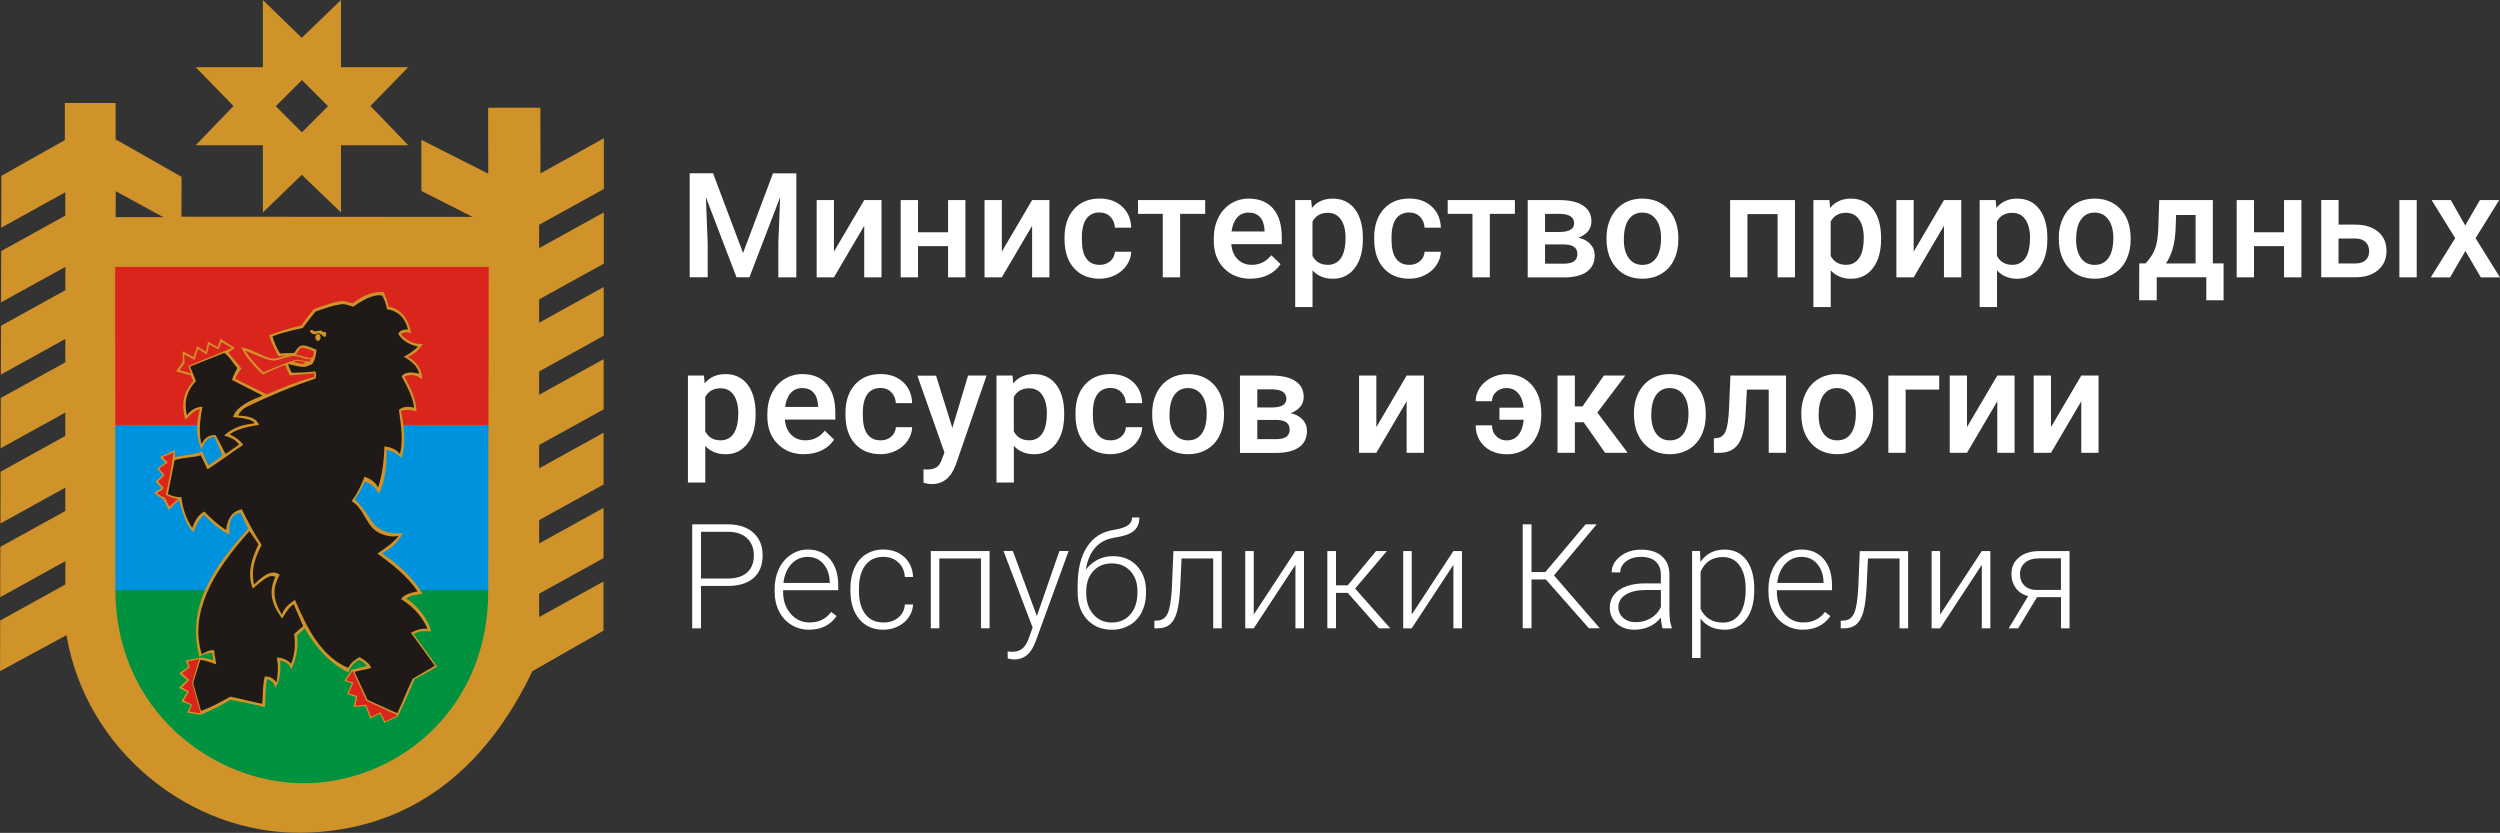 <?xml version="1.0" encoding="UTF-8"?> <svg xmlns="http://www.w3.org/2000/svg" id="_Слой_2" viewBox="0 0 526.54 175.41"><rect x="0" y="0" width="526.54" height="175.41" fill="#333333" stroke="none"/> <defs> <style>.cls-1{fill:#fff;}.cls-2{fill:#1f1a17;}.cls-2,.cls-3,.cls-4,.cls-5,.cls-6{fill-rule:evenodd;}.cls-3{fill:#cf9329;}.cls-4{fill:#da251d;}.cls-5{fill:#00923f;}.cls-6{fill:#0093dd;}</style> </defs> <g id="svg2201"> <g id="layer1"> <g id="g11"> <path id="_130156232" class="cls-3" d="m13.67,21.7h10.68s0,7.65,0,7.65l13.89,7.89-.02,8.4,61.32.04-10.79-5.46v-10.76l14.08,7.12-.02-13.89h11s.02,13.83.02,13.83l13.35-7.39v10.68s-13.63,7.53-13.63,7.53v4.92l13.62-7.52v10.79s-13.62,7.52-13.62,7.52v4.92l13.6-7.52v10.27s-13.6,7.51-13.6,7.51v4.92l13.59-7.51v10.58s-13.59,7.5-13.59,7.5v4.92l13.57-7.5v10.9s-13.57,7.5-13.57,7.5v4.92l13.56-7.49v10.58s-13.56,7.49-13.56,7.49v4.92l13.55-7.48v10.34s-14.97,8.54-14.97,8.54c-9.69,20.35-25.55,33.77-48.75,34.03-23.2.26-45.27-17.23-49.38-41.62l-13.99,7.59.03-10.67,13.73-7.59v-4.92L.04,125.78l.03-10.6,13.69-7.56v-4.92L.09,110.26l.03-10.91,13.64-7.54v-4.92L.13,94.42l.03-10.6,13.6-7.51v-4.92L.18,78.89l.03-10.28,13.56-7.49v-4.92L.22,63.68l.03-10.8,13.51-7.47v-4.92L.26,47.96l.03-10.93,13.37-7.52v-7.8h0ZM55.36,0l8.19,7.97,8.27-7.97v14.15h14.16l-7.96,8.17,7.96,8.28h-14.16v14.15l-8.26-7.93-8.19,7.93v-14.15h-14.16l7.97-8.27-7.97-8.18h14.16V0h0Zm2.73,22.37l5.5-5.5,5.5,5.5-5.5,5.5-5.5-5.5Zm-33.71,17.91l-.02,5.45h10.02l-10-5.45Z"></path> <path id="_129678200" class="cls-5" d="m102.83,124.18v.36c-.04,25.79-20.14,40.51-39.03,40.42-18.89-.09-39.48-15.23-39.5-40.79h78.53Z"></path> <path id="_129677872" class="cls-6" d="m102.88,89.5l-.05,34.79H24.3s0-.08,0-.12l-.02-34.67h78.61Z"></path> <polygon id="_129680408" class="cls-4" points="24.25 56.22 102.93 56.22 102.88 89.5 24.27 89.5 24.25 56.22"></polygon> <g id="g17"> <path id="_129674264" class="cls-3" d="m56.7,70.66c.32,1.38,1.3,3.03,1.9,4.33,1.09-.04.56-.07,1.65-.11-1.48.38-1.89.71-3.05.62-2.25-.51-3.79-1.87-6.3-2.33.27,1.38,3.27,4.75,4.51,5.71,2.31-1.16,4.12-1.85,4.69-2.03.32,1.18.64,1.48.92,2.19,1.26-.04,3.2-.26,5.19-.41v.74c-3.34.88-6.68,2.28-10.02,3.69-2.23-1.14-4.42-2.15-6.65-3.29.24-.53.74-1.57,1.33-2.1-.91-1.26-1.83-2.14-2.74-3.4.44-.33.88-.67,1.32-1-1-.63-2-1.26-3-1.9-.2.58-.41,1.16-.61,1.74-.68-.38-1.35-.76-2.03-1.14-.15.72-.3,1.43-.44,2.15-.61-.4-1.22-.8-1.84-1.2-.25.76-.51,1.52-.76,2.28-.76-.4-1.52-.8-2.28-1.2v2.21c-.46.67-.93,1.35-1.39,2.02,1.03.27,2.07.55,3.1.82.17.42.34.84.51,1.26-1.94,2.05-2.68,4.68-1.65,8.16.92-1.12,1.9-1.99,3.04-2.34-1.08,3.94-.56,6.46.34,8.53.49-1.38,1.25-2.59,2.73-2.65.55,1.29,1.11,2.58,1.66,3.87-.9.79-1.92,1.46-2.93,2.13-.45-.97-.9-1.95-1.34-2.92-.98.52-3.85.79-5.77,1.19.03-.5.05-1,.08-1.5-1.03.45-2.14,1.01-3.17,1.46.34.45.77.78,1.11,1.23-.58.34-1.16.83-1.74,1.17.4.53.79.91,1.19,1.44-.5.45-1,.9-1.5,1.34.34.45.89.9,1.23,1.34-.32.53-1.2.56-1.51,1.08.6.56,1.35.95,1.93,1.34.38.65.68,1.47,1.12,2.24.71-.71,1.47-1.42,2.18-2.13.97,3.97,1.98,5.87,3.06,6.82.55-1.67,1.3-2.86,2.2-3.74,1.4,1.63,3.12,3.1,5.39,4.29-.3-2.66.39-4.46,2.33-4.67.49,1.1.92,2.22,1.61,3.32-7.17,8-13.1,16.23-10.32,26.99.89-.46,1.78-.74,2.67-.83.13.44.21.97.24,1.6-.91-.35-1.82-.53-2.73-.59-1.03.22-2.06.43-3.09.65.2.43.4.87.59,1.3-.65.47-1.31.95-1.96,1.42.57.45,1.15.91,1.72,1.36-.59.55-1.19,1.11-1.78,1.66.59.3,1.19.59,1.78.89-.42.65-.83,1.3-1.25,1.96.67.26,1.35.51,2.02.77-.26.53-.51,1.07-.77,1.6.95.16,1.9.32,2.85.47,2.08-.95,4.15-1.8,6.23-3.2,2.33.47,4.76.91,7.3,1.59.13-.95.08-4.85.47-5.92.92.3,1.58.84,1.66,1.9,1.13-1.58,1.21-3.64,1.07-5.81,1.06.18,1.93.67,2.37,1.84.99-2.08,1.47-4.41,1.23-7.17.53-.44,1.09-.92,1.55-1.42,2.43,4.05,5.32,7.41,9.24,9.24.39-1.06,1.03-1.99,2.26-2.63.85.44,1.39.88,1.61,1.31-1.12.27-2.06.51-3.18.77-.46.68-1.1,1.63-1.57,2.31.54.24,1.07.33,1.61.57-.34.78-.69,1.47-1.03,2.25.61.19,1.23.39,1.84.58-.16.72-.32,1.44-.47,2.16.79-.09,1.7-.14,2.49-.22.39.9.65,1.75,1.04,2.65.67-.35,1.34-.7,2-1.05.28.63.68,1.3.96,1.94.98-.44,1.85-.92,2.83-1.36,1.23-2.51,2.4-5.13,3.53-7.85,1.6-.82,3.2-1.71,4.8-2.63-1.67-2.3-3.34-4.6-5.01-6.9,1.25-.53,1.54-.67,3.65-.53-.16-2.07-3.16-5.89-5.25-6.89,1.26-.84,2.07-.76,3.51-1.02-1.69-3.05-4.95-6.1-8.54-8.52,2.69-1.44,3.5-2.83,4.43-4.27-2,.18-3.53-.12-4.8-.81-2.13-1.15-2.11-3.08-5.37-6.3.88-1.25,1.52-2.49,2.11-3.74,1.28.44,2.32,1.27,2.92,2.58,1.2-2.04,1.76-5.79,1.67-9.22,1.09.14,2.21.7,3.16,1.69.91-3.11.6-6.64-.16-9.95,1.02-.28,2.25-.26,3.27.16,0-1.42-.41-3.74-2.53-7.32,1.12-.56,2.34-.6,3.74.53-.04-2.07-1.05-3.65-3.06-4.74,1.48-.57,2.44-1.55,3.21-2.69-1.55.05-3.09-.42-4.64-2.05.74-.63,1.48-.48,2.21-.26-.68-3.03-2.15-5.08-4.8-5.58-.19-1.02-.58-2.04-1.05-3.05-2.48-.16-4.57.84-6.48,2.37-.84-.16-1.68-.6-2.53-.47-1.98.3-3.8,1.01-5.74,1.74-.93,1.23-1.93,2.39-2.53,3.37-2.16.49-5.93,1.61-6.83,2.12h0Zm5.6,4c1.03.15,2.68.98,3.54.61.18-.43.32-.87.27-1.24-.6-.35-2.19-.9-2.59-.8-.57.15-.82,1-1.22,1.43h0Zm-.55,1.58c.32-.08.77-.26,1.1-.25.42,0,.97.23,1.48.3-.18.11-.4.34-.61.34-.65-.01-1.33-.25-1.97-.38h0Z"></path> <path id="_129686928" class="cls-2" d="m52.54,111.86c.63.92,1.27,1.84,1.9,2.77-1.51,3.19-2.42,6.34-1.19,9.33,2.87-2.5,3.77-3,4.75-2.45-1.66,3.48-.51,6.14,1.42,8.77.98-1.69,1.69-2.58,2.45-3,.66,1.53,1.32,3.06,1.98,4.58-.63.55-1.27,1.11-1.9,1.66.35,2.42.07,4.46-.63,6.24-.9-.84-1.9-1.26-3.01-1.26.37,2,.19,3.64-.08,5.22-.82-1.08-1.63-1.24-2.45-1.26-.5,1.76-.37,3.85-.55,5.77-2.24-.42-4.48-1.08-6.72-1.5-2.29,1.28-4.3,2.36-6.17,3-.55-1.95-1.11-3.9-1.66-5.85.5-1.63,1-3.27,1.5-4.9.9.11,2,.42,3.32.95,0-.95-.4-2.05-.4-3-.92-.08-1.85.39-2.61.87-2.63-8.76,2.33-17.37,10.04-25.92h0Zm-12.5-34.65c2.44-.96,4.75-1.93,7.19-2.89,1.06.71,1.84,2.14,2.76,3.21-.54.91-.88,1.72-1.13,2.49,2.16,1.1,4.31,2.2,6.47,3.3-4.5,1.67-5.82,3.13-6.24,4.52,2.77.23,4.28.66,4.52,1.31-2.09.27-4.19.6-6.42,2.58,1.55.42,2.6,1.05,3.17,1.9-.95.66-1.9,1.33-2.85,1.99-.69-1.33-1.39-2.65-2.08-3.98-1.64-.06-2.43.76-2.98,1.9-.44-1.69-.59-3.87.18-7.86-.92-.02-2.38.44-3.26,1.81-.54-2.31-.45-4.68,1.9-7.23-.45-1.01-.77-2.02-1.22-3.03h0Zm17.32-6.36c1.49-.62,3.5-1.12,6.42-1.78.8-1.08,1.75-2.36,2.67-3.44,1.67-.58,3.57-1.33,5.55-1.56.81-.09,1.62.32,2.42.52,2.59-1.89,4.74-2.64,6.07-2.35.49.87.87,1.81,1.02,2.91,1.72.11,3.79,1.39,4.41,4.27-.64-.11-1.69.11-2.03.87.65,1.22,2.01,2.23,4.14,2.72-.7.76-1.94,1.6-2.98,2.11,1.65,1,2.91,2.01,3.25,3.58-1.81-.41-3.11-.33-3.7.57,1.17,2.15,2.42,4.47,2.61,6.61-1.35-.38-2.42-.22-3.19.47.4,3.1.98,6.19.22,9.29-.77-1.02-1.92-1.45-3.26-1.63-.13,2.89-.38,5.78-1.36,8.68-.42-.98-1.37-1.75-2.85-2.3-.69,1.93-1.6,3.65-2.71,5.15,2.02,1.26,2.69,3.48,4.01,5.22,1.04,1.37,3.31,2.57,5.9,2.12-1.04,1.34-2.8,2.57-4.48,3.7,3.09,2.26,6.33,4.77,8.47,7.97-1.35.28-2.64.54-3.51,1.61,2.16,1.37,4.18,3.1,5.6,6.26-1.17-.08-2.34.2-3.51.85,1.68,2.28,3.37,4.67,5.05,6.95-1.55.95-3.12,1.78-4.67,2.73-1.17,2.37-2.08,4.9-3.25,7.27-1.99-.89-4.25-1.93-6.25-2.81-.92-1.9-1.84-4.01-2.75-5.9,1.17-.35,2.34-.49,3.51-.83-.27-.84-1.22-1.58-2.47-2.28-1.12.63-1.96,1.37-2.37,2.28-5.59-2.4-8.58-8.12-11.21-14.33-1.64,1.04-2.47,2.09-2.75,3.13-2.48-4.1-1.53-6.31-.47-8.45-1.07-.7-2.39-.93-5.41,2.09-.75-3.43.4-5.9,1.61-8.35-1.64-2.5-2.93-5-4.18-7.5-1.79.31-2.98,1.62-3.32,4.36-1.75-1.12-3.21-2.47-4.56-3.89-.94.47-1.82,1.42-2.56,3.42-1.37-1.99-2.01-4.18-2.28-6.45-1.05.04-1.99-.23-2.85-.66.47-2.37.95-4.74,1.42-7.12,1.84-.66,4.21-.54,5.51-1.04.41.95,1.01,2.02,1.42,2.97,2.52-1.63,4.87-3.41,7.5-5.16-.5-.79-1.55-1.67-2.85-2.2,1.29-1.02,3.62-1.64,6.17-1.98-.37-1.34-1.95-1.92-4.37-1.99.35-.82,1.09-1.51,1.9-1.9,4.66-2.23,9.56-4.3,14.34-5.88.27-.51.27-1.01,0-1.52-1.71.19-3.35.27-4.94.28-.36-.57-.63-1.25-.76-1.82,1.08.16,2.23.61,3.32.59.6-.01,1.14-.38,1.71-.57.7-.97.81-2.01.95-3.04-.98-.35-2.04-.99-3.08-.89-.81.08-1.22,1.06-1.65,1.56-.95.06-2.03.04-2.98.1-.66-1.07-1.22-2.33-1.59-3.62h0Zm8.21-1.36c-.15,0-.33.19-.26.33.18.37.49.5.86.58.27.05.69-.25.96-.2.49.1.95.76,1.27.74.31-.02.39-.65.2-.97-.09-.15-.31.03-.47-.03-.2-.07-.35-.31-.61-.33-.36-.03-.67.18-1.1.18-.28,0-.58-.31-.86-.3h0Zm1.4.84c.3,0,.55.33.55.74s-.24.74-.55.74-.55-.33-.55-.74.24-.74.55-.74Z"></path> <path id="_129685976" class="cls-4" d="m51.61,73.86c1.99.71,4.56,2.03,5.94,2.08,1.06.04,3.06-1.02,4.53-.96,1.13.05,1.78.72,3.49.68-.13.18-.25.28-.38.46-1,.06-2.09-.43-2.62-.33-2.11.39-4.75,1.71-7.11,2.59-1.49-1.37-2.69-2.88-3.86-4.52h0Z"></path> <path id="_129675424" class="cls-4" d="m74.27,141.3l2.92,6.32,6.55,3.03-2.64,1.31-.98-1.96-1.98,1.02-1.03-2.59-2.23.23.33-2.07-1.76-.55.99-2.26-1.51-.5,1.34-1.99h0Zm-34.74-1.97l2.44-.55-1.52,5.06,1.83,6.42-2.43-.39.62-1.48-1.78-.85,1.14-1.9-1.52-.86,1.56-1.57-1.52-1.4,1.63-1.33-.43-1.16h0Zm7.13-67.29l2.17,1.27-9.17,3.77.6,1.57-2.45-.67,1.07-1.55-.1-1.77,2.2,1.12.7-2.3,1.87,1.2.52-2.12,1.95,1.05.62-1.57Zm-10.14,23.29c-.32,3.16-.99,5.98-1.58,8.87.62.38,1.55.75,2.59.88-.56.46-1.31,1.15-1.86,1.61-.34-.59-.61-1.27-.95-1.86-.82-.32-1.19-.63-1.64-.95.36-.37,1.05-.45,1.39-1.14-.36-.48-.81-.84-1.17-1.33.45-.42.91-.91,1.36-1.33-.33-.48-.83-.94-1.15-1.42.56-.42,1.29-.83,1.85-1.25-.33-.35-.76-.77-1.09-1.12.67-.36,1.59-.62,2.26-.98h0Z"></path> </g> </g> </g> <path class="cls-1" d="m150.18,36.51l6.32,16.78,6.3-16.78h4.92v21.9h-3.79v-7.22l.38-9.66-6.47,16.87h-2.72l-6.45-16.86.38,9.64v7.22h-3.79v-21.9h4.93Z"></path> <path class="cls-1" d="m182.02,42.14h3.64v16.27h-3.64v-10.86l-6.38,10.86h-3.64v-16.27h3.64v10.86l6.38-10.86Z"></path> <path class="cls-1" d="m203.33,58.41h-3.65v-6.57h-6.33v6.57h-3.65v-16.27h3.65v6.78h6.33v-6.78h3.65v16.27Z"></path> <path class="cls-1" d="m217.38,42.14h3.64v16.27h-3.64v-10.86l-6.38,10.86h-3.64v-16.27h3.64v10.86l6.38-10.86Z"></path> <path class="cls-1" d="m231.59,55.79c.91,0,1.67-.27,2.27-.8s.92-1.19.96-1.97h3.44c-.04,1.01-.36,1.96-.95,2.83s-1.39,1.57-2.41,2.08-2.11.77-3.28.77c-2.28,0-4.08-.74-5.41-2.21s-2-3.51-2-6.11v-.38c0-2.48.66-4.46,1.99-5.95s3.13-2.23,5.41-2.23c1.94,0,3.51.56,4.73,1.69s1.85,2.61,1.91,4.44h-3.44c-.04-.93-.36-1.7-.95-2.3s-1.36-.9-2.28-.9c-1.18,0-2.1.43-2.74,1.29s-.97,2.16-.98,3.9v.59c0,1.76.32,3.08.96,3.95s1.55,1.3,2.76,1.3Z"></path> <path class="cls-1" d="m253.83,45.04h-5.28v13.37h-3.65v-13.37h-5.22v-2.9h14.15v2.9Z"></path> <path class="cls-1" d="m263.43,58.71c-2.32,0-4.19-.73-5.63-2.19s-2.16-3.4-2.16-5.83v-.45c0-1.62.32-3.08.94-4.35s1.5-2.27,2.64-2.99,2.4-1.07,3.79-1.07c2.22,0,3.93.71,5.14,2.12s1.81,3.41,1.81,6v1.47h-10.63c.11,1.34.56,2.41,1.35,3.19s1.77,1.17,2.97,1.17c1.67,0,3.04-.68,4.09-2.03l1.97,1.88c-.65.97-1.52,1.73-2.61,2.26s-2.31.8-3.66.8Zm-.44-13.94c-1,0-1.81.35-2.43,1.05s-1.01,1.68-1.18,2.93h6.96v-.27c-.08-1.22-.41-2.15-.98-2.77s-1.36-.94-2.38-.94Z"></path> <path class="cls-1" d="m287.04,50.44c0,2.52-.57,4.52-1.71,6.02s-2.68,2.25-4.6,2.25c-1.78,0-3.21-.59-4.29-1.76v7.72h-3.65v-22.53h3.37l.15,1.65c1.07-1.3,2.53-1.96,4.38-1.96,1.99,0,3.54.74,4.67,2.22s1.69,3.53,1.69,6.16v.23Zm-3.64-.32c0-1.62-.32-2.91-.97-3.87s-1.57-1.43-2.78-1.43c-1.49,0-2.57.62-3.22,1.85v7.22c.66,1.26,1.74,1.89,3.25,1.89,1.16,0,2.08-.47,2.73-1.41s.98-2.36.98-4.26Z"></path> <path class="cls-1" d="m296.81,55.79c.91,0,1.67-.27,2.27-.8s.92-1.19.96-1.97h3.44c-.04,1.01-.36,1.96-.95,2.83s-1.39,1.57-2.41,2.08-2.11.77-3.28.77c-2.28,0-4.08-.74-5.41-2.21s-2-3.51-2-6.11v-.38c0-2.48.66-4.46,1.99-5.95s3.13-2.23,5.41-2.23c1.94,0,3.51.56,4.73,1.69s1.85,2.61,1.91,4.44h-3.44c-.04-.93-.36-1.7-.95-2.3s-1.36-.9-2.28-.9c-1.18,0-2.1.43-2.74,1.29s-.97,2.16-.98,3.9v.59c0,1.76.32,3.08.96,3.95s1.55,1.3,2.76,1.3Z"></path> <path class="cls-1" d="m319.06,45.04h-5.28v13.37h-3.65v-13.37h-5.22v-2.9h14.15v2.9Z"></path> <path class="cls-1" d="m321.76,58.41v-16.27h6.6c2.23,0,3.92.39,5.08,1.17s1.74,1.89,1.74,3.35c0,.75-.23,1.43-.7,2.02s-1.16,1.06-2.07,1.38c1.06.22,1.9.67,2.53,1.34s.93,1.46.93,2.38c0,1.51-.56,2.67-1.67,3.46s-2.73,1.19-4.82,1.19h-7.62Zm3.65-9.55h3.01c2.08,0,3.11-.61,3.11-1.83,0-1.28-.98-1.95-2.95-1.99h-3.17v3.82Zm0,2.62v4.05h4c1.87,0,2.81-.67,2.81-2.02s-.95-2.03-2.86-2.03h-3.96Z"></path> <path class="cls-1" d="m338.35,50.12c0-1.59.32-3.03.95-4.31s1.52-2.26,2.66-2.95,2.46-1.03,3.94-1.03c2.2,0,3.98.71,5.35,2.12s2.11,3.29,2.22,5.62l.02.86c0,1.6-.31,3.04-.92,4.3s-1.5,2.24-2.65,2.93-2.48,1.04-3.98,1.04c-2.3,0-4.13-.76-5.51-2.29s-2.07-3.57-2.07-6.11v-.18Zm3.65.32c0,1.67.35,2.99,1.04,3.93s1.65,1.42,2.89,1.42,2.2-.48,2.88-1.44,1.03-2.37,1.03-4.23c0-1.64-.35-2.95-1.06-3.91s-1.67-1.44-2.88-1.44-2.14.47-2.84,1.42-1.05,2.36-1.05,4.25Z"></path> <path class="cls-1" d="m378.04,58.41h-3.65v-13.32h-6.35v13.32h-3.65v-16.27h13.66v16.27Z"></path> <path class="cls-1" d="m396.18,50.44c0,2.52-.57,4.52-1.71,6.02s-2.68,2.25-4.6,2.25c-1.78,0-3.21-.59-4.29-1.76v7.72h-3.65v-22.53h3.37l.15,1.65c1.07-1.3,2.53-1.96,4.38-1.96,1.99,0,3.54.74,4.67,2.22s1.69,3.53,1.69,6.16v.23Zm-3.64-.32c0-1.62-.32-2.91-.97-3.87s-1.57-1.43-2.78-1.43c-1.49,0-2.57.62-3.22,1.85v7.22c.66,1.26,1.74,1.89,3.25,1.89,1.16,0,2.08-.47,2.73-1.41s.98-2.36.98-4.26Z"></path> <path class="cls-1" d="m409.43,42.14h3.64v16.27h-3.64v-10.86l-6.38,10.86h-3.64v-16.27h3.64v10.86l6.38-10.86Z"></path> <path class="cls-1" d="m431.2,50.44c0,2.52-.57,4.52-1.71,6.02s-2.68,2.25-4.6,2.25c-1.78,0-3.21-.59-4.29-1.76v7.72h-3.65v-22.53h3.37l.15,1.65c1.07-1.3,2.53-1.96,4.38-1.96,1.99,0,3.54.74,4.67,2.22s1.69,3.53,1.69,6.16v.23Zm-3.64-.32c0-1.62-.32-2.91-.97-3.87s-1.57-1.43-2.78-1.43c-1.49,0-2.57.62-3.22,1.85v7.22c.66,1.26,1.74,1.89,3.25,1.89,1.16,0,2.08-.47,2.73-1.41s.98-2.36.98-4.26Z"></path> <path class="cls-1" d="m433.61,50.12c0-1.59.32-3.03.95-4.31s1.52-2.26,2.66-2.95,2.46-1.03,3.94-1.03c2.2,0,3.98.71,5.35,2.12s2.11,3.29,2.22,5.62l.02.86c0,1.6-.31,3.04-.92,4.3s-1.5,2.24-2.65,2.93-2.48,1.04-3.98,1.04c-2.3,0-4.13-.76-5.51-2.29s-2.07-3.57-2.07-6.11v-.18Zm3.65.32c0,1.67.35,2.99,1.04,3.93s1.65,1.42,2.89,1.42,2.2-.48,2.88-1.44,1.03-2.37,1.03-4.23c0-1.64-.35-2.95-1.06-3.91s-1.67-1.44-2.88-1.44-2.14.47-2.84,1.42-1.05,2.36-1.05,4.25Z"></path> <path class="cls-1" d="m451.9,55.49c1.01-1.13,1.69-2.21,2.04-3.23s.55-2.32.62-3.9l.21-6.23h11.29v13.35h2.26v7.76h-3.64v-4.84h-10.44v4.84h-3.7l.02-7.76h1.34Zm4.29,0h6.24v-10.21h-4.11l-.11,3.11c-.14,2.99-.82,5.35-2.03,7.1Z"></path> <path class="cls-1" d="m484.71,58.41h-3.65v-6.57h-6.33v6.57h-3.65v-16.27h3.65v6.78h6.33v-6.78h3.65v16.27Z"></path> <path class="cls-1" d="m492.53,47.31h3.58c1.33,0,2.5.23,3.49.69s1.75,1.11,2.27,1.94.77,1.8.77,2.9c0,1.67-.59,3.02-1.77,4.03s-2.76,1.52-4.72,1.53h-7.26v-16.27h3.65v5.17Zm0,2.93v5.25h3.56c.89,0,1.6-.22,2.12-.67s.77-1.08.77-1.9-.25-1.47-.76-1.95-1.19-.72-2.06-.73h-3.64Zm16.47,8.17h-3.65v-16.27h3.65v16.27Z"></path> <path class="cls-1" d="m519.21,47.49l3.1-5.35h4.06l-4.98,8.02,5.14,8.26h-4.03l-3.25-5.56-3.23,5.56h-4.06l5.14-8.26-4.96-8.02h4.03l3.04,5.35Z"></path> <path class="cls-1" d="m159.14,87.4c0,2.52-.57,4.52-1.71,6.02s-2.68,2.25-4.6,2.25c-1.78,0-3.21-.59-4.29-1.76v7.72h-3.65v-22.53h3.37l.15,1.65c1.07-1.3,2.53-1.96,4.38-1.96,1.99,0,3.54.74,4.67,2.22s1.69,3.53,1.69,6.16v.23Zm-3.64-.32c0-1.62-.32-2.91-.97-3.87s-1.57-1.43-2.78-1.43c-1.49,0-2.57.62-3.22,1.85v7.22c.66,1.26,1.74,1.89,3.25,1.89,1.16,0,2.08-.47,2.73-1.41s.98-2.36.98-4.26Z"></path> <path class="cls-1" d="m169.4,95.67c-2.32,0-4.19-.73-5.63-2.19s-2.16-3.4-2.16-5.83v-.45c0-1.62.32-3.08.94-4.35s1.5-2.27,2.64-2.99,2.4-1.07,3.79-1.07c2.22,0,3.93.71,5.14,2.12s1.81,3.41,1.81,6v1.47h-10.63c.11,1.34.56,2.41,1.35,3.19s1.77,1.17,2.97,1.17c1.67,0,3.04-.68,4.09-2.03l1.97,1.88c-.65.97-1.52,1.73-2.61,2.26s-2.31.8-3.66.8Zm-.44-13.94c-1,0-1.81.35-2.43,1.05s-1.01,1.68-1.18,2.93h6.96v-.27c-.08-1.22-.41-2.15-.98-2.77s-1.36-.94-2.38-.94Z"></path> <path class="cls-1" d="m185.45,92.75c.91,0,1.67-.27,2.27-.8s.92-1.19.96-1.97h3.44c-.04,1.01-.36,1.96-.95,2.83s-1.39,1.57-2.41,2.08-2.11.77-3.28.77c-2.28,0-4.08-.74-5.41-2.21s-2-3.51-2-6.11v-.38c0-2.48.66-4.46,1.99-5.95s3.13-2.23,5.41-2.23c1.94,0,3.51.56,4.73,1.69s1.85,2.61,1.91,4.44h-3.44c-.04-.93-.36-1.7-.95-2.3s-1.36-.9-2.28-.9c-1.18,0-2.1.43-2.74,1.29s-.97,2.16-.98,3.9v.59c0,1.76.32,3.08.96,3.95s1.55,1.3,2.76,1.3Z"></path> <path class="cls-1" d="m200.58,90.14l3.31-11.04h3.9l-6.47,18.74c-.99,2.74-2.68,4.11-5.05,4.11-.53,0-1.12-.09-1.76-.27v-2.84l.69.05c.92,0,1.62-.17,2.09-.5s.83-.9,1.1-1.69l.53-1.4-5.71-16.18h3.94l3.44,11.04Z"></path> <path class="cls-1" d="m224.13,87.4c0,2.52-.57,4.52-1.71,6.02-1.14,1.5-2.68,2.25-4.6,2.25-1.78,0-3.21-.59-4.29-1.76v7.72h-3.65v-22.53h3.37l.15,1.65c1.07-1.3,2.53-1.96,4.38-1.96,1.99,0,3.54.74,4.67,2.22s1.69,3.53,1.69,6.16v.23Zm-3.64-.32c0-1.62-.32-2.91-.97-3.87s-1.57-1.43-2.78-1.43c-1.49,0-2.57.62-3.22,1.85v7.22c.66,1.26,1.74,1.89,3.25,1.89,1.16,0,2.08-.47,2.73-1.41s.98-2.36.98-4.26Z"></path> <path class="cls-1" d="m233.9,92.75c.91,0,1.67-.27,2.27-.8s.92-1.19.96-1.97h3.44c-.04,1.01-.36,1.96-.95,2.83s-1.39,1.57-2.41,2.08-2.11.77-3.28.77c-2.28,0-4.08-.74-5.41-2.21s-2-3.51-2-6.11v-.38c0-2.48.66-4.46,1.99-5.95s3.13-2.23,5.41-2.23c1.94,0,3.51.56,4.73,1.69s1.85,2.61,1.91,4.44h-3.44c-.04-.93-.36-1.7-.95-2.3s-1.36-.9-2.28-.9c-1.18,0-2.1.43-2.74,1.29s-.97,2.16-.98,3.9v.59c0,1.76.32,3.08.96,3.95s1.55,1.3,2.76,1.3Z"></path> <path class="cls-1" d="m242.66,87.08c0-1.59.32-3.03.95-4.31s1.52-2.26,2.66-2.95,2.46-1.03,3.94-1.03c2.2,0,3.98.71,5.35,2.12s2.11,3.29,2.22,5.62l.02.86c0,1.6-.31,3.04-.92,4.3s-1.5,2.24-2.65,2.93-2.48,1.04-3.98,1.04c-2.3,0-4.13-.76-5.51-2.29s-2.07-3.57-2.07-6.11v-.18Zm3.65.32c0,1.67.35,2.99,1.04,3.93s1.65,1.42,2.89,1.42,2.2-.48,2.88-1.44,1.03-2.37,1.03-4.23c0-1.64-.35-2.95-1.06-3.91s-1.67-1.44-2.88-1.44-2.14.47-2.84,1.42-1.05,2.36-1.05,4.25Z"></path> <path class="cls-1" d="m261.16,95.37v-16.27h6.6c2.23,0,3.92.39,5.08,1.17s1.74,1.89,1.74,3.35c0,.75-.23,1.43-.7,2.02s-1.16,1.06-2.07,1.38c1.06.22,1.9.67,2.53,1.34s.93,1.46.93,2.38c0,1.51-.56,2.67-1.67,3.46s-2.73,1.19-4.82,1.19h-7.62Zm3.65-9.55h3.01c2.08,0,3.11-.61,3.11-1.83,0-1.28-.98-1.95-2.95-1.99h-3.17v3.82Zm0,2.62v4.05h4c1.87,0,2.81-.67,2.81-2.02s-.95-2.03-2.86-2.03h-3.96Z"></path> <path class="cls-1" d="m296.26,79.1h3.64v16.27h-3.64v-10.86l-6.38,10.86h-3.64v-16.27h3.64v10.86l6.38-10.86Z"></path> <path class="cls-1" d="m317.3,81.73c-.85,0-1.57.26-2.17.79s-.89,1.19-.89,1.98h-3.44c0-1,.29-1.94.87-2.82s1.38-1.58,2.39-2.1,2.09-.78,3.23-.78c2.21,0,3.98.76,5.32,2.27s2.01,3.53,2.01,6.06v.38c0,1.55-.3,2.96-.91,4.23s-1.46,2.24-2.57,2.92-2.38,1.02-3.83,1.02c-1.23,0-2.35-.26-3.35-.77s-1.78-1.24-2.33-2.17-.83-1.99-.83-3.16h3.44c0,.93.3,1.7.89,2.29s1.32.89,2.18.89c1.02,0,1.85-.38,2.48-1.15s1.01-1.84,1.13-3.21h-5.11v-2.53h5.1c-.14-1.32-.53-2.34-1.16-3.06s-1.45-1.08-2.45-1.08Z"></path> <path class="cls-1" d="m333.54,88.93h-1.85v6.44h-3.65v-16.27h3.65v6.5h1.61l4.5-6.5h4.51l-5.88,7.79,6.38,8.48h-4.75l-4.51-6.44Z"></path> <path class="cls-1" d="m344.13,87.08c0-1.59.32-3.03.95-4.31s1.52-2.26,2.66-2.95,2.46-1.03,3.94-1.03c2.2,0,3.98.71,5.35,2.12s2.11,3.29,2.22,5.62l.02.86c0,1.6-.31,3.04-.92,4.3s-1.5,2.24-2.65,2.93-2.48,1.04-3.98,1.04c-2.3,0-4.13-.76-5.51-2.29s-2.07-3.57-2.07-6.11v-.18Zm3.65.32c0,1.67.35,2.99,1.04,3.93s1.65,1.42,2.89,1.42,2.2-.48,2.88-1.44,1.03-2.37,1.03-4.23c0-1.64-.35-2.95-1.06-3.91s-1.67-1.44-2.88-1.44-2.14.47-2.84,1.42-1.05,2.36-1.05,4.25Z"></path> <path class="cls-1" d="m376.17,79.1v16.27h-3.65v-13.32h-4.6l-.3,5.67c-.19,2.73-.71,4.68-1.57,5.87s-2.17,1.78-3.94,1.78h-1.13l-.02-3.04.75-.08c.8-.11,1.39-.6,1.75-1.47s.6-2.45.7-4.74l.3-6.95h11.7Z"></path> <path class="cls-1" d="m379.38,87.08c0-1.59.32-3.03.95-4.31s1.52-2.26,2.66-2.95,2.46-1.03,3.94-1.03c2.2,0,3.98.71,5.35,2.12s2.11,3.29,2.22,5.62l.02.86c0,1.6-.31,3.04-.92,4.3s-1.5,2.24-2.65,2.93-2.48,1.04-3.98,1.04c-2.3,0-4.13-.76-5.51-2.29s-2.07-3.57-2.07-6.11v-.18Zm3.65.32c0,1.67.35,2.99,1.04,3.93s1.65,1.42,2.89,1.42,2.2-.48,2.88-1.44,1.03-2.37,1.03-4.23c0-1.64-.35-2.95-1.06-3.91s-1.67-1.44-2.88-1.44-2.14.47-2.84,1.42-1.05,2.36-1.05,4.25Z"></path> <path class="cls-1" d="m408.43,82.05h-7.07v13.32h-3.64v-16.27h10.71v2.95Z"></path> <path class="cls-1" d="m420.66,79.1h3.64v16.27h-3.64v-10.86l-6.38,10.86h-3.64v-16.27h3.64v10.86l6.38-10.86Z"></path> <path class="cls-1" d="m438.35,79.1h3.64v16.27h-3.64v-10.86l-6.38,10.86h-3.64v-16.27h3.64v10.86l6.38-10.86Z"></path> <path class="cls-1" d="m147.64,123.41v8.92h-1.85v-21.9h7.46c2.28,0,4.08.58,5.39,1.74s1.98,2.76,1.98,4.8-.63,3.64-1.9,4.76-3.11,1.68-5.51,1.68h-5.56Zm0-1.56h5.61c1.79,0,3.16-.43,4.11-1.28.94-.85,1.41-2.04,1.41-3.57s-.47-2.72-1.4-3.62c-.94-.9-2.27-1.36-4-1.38h-5.73v9.85Z"></path> <path class="cls-1" d="m170.44,132.63c-1.38,0-2.63-.34-3.75-1.02s-1.99-1.63-2.61-2.85-.93-2.58-.93-4.1v-.65c0-1.56.31-2.97.91-4.23s1.45-2.24,2.53-2.96,2.26-1.08,3.52-1.08c1.98,0,3.54.67,4.7,2.02s1.73,3.19,1.73,5.53v1.01h-11.61v.35c0,1.84.53,3.38,1.59,4.61s2.39,1.84,3.99,1.84c.96,0,1.81-.18,2.55-.53s1.4-.91,2.01-1.68l1.13.86c-1.32,1.91-3.24,2.87-5.76,2.87Zm-.33-15.34c-1.35,0-2.49.5-3.42,1.49s-1.49,2.33-1.69,4h9.76v-.2c-.05-1.56-.5-2.84-1.34-3.82s-1.95-1.47-3.31-1.47Z"></path> <path class="cls-1" d="m186.06,131.11c1.25,0,2.31-.35,3.15-1.06s1.3-1.62,1.37-2.74h1.73c-.05.99-.36,1.9-.93,2.71s-1.33,1.46-2.28,1.92-1.97.69-3.05.69c-2.14,0-3.82-.74-5.07-2.23s-1.87-3.48-1.87-5.99v-.54c0-1.6.28-3.02.84-4.26s1.37-2.19,2.42-2.86,2.27-1.01,3.67-1.01c1.78,0,3.26.53,4.42,1.59s1.77,2.46,1.85,4.2h-1.73c-.08-1.27-.54-2.3-1.37-3.08s-1.89-1.17-3.17-1.17c-1.62,0-2.88.59-3.78,1.76s-1.35,2.82-1.35,4.93v.53c0,2.08.45,3.69,1.35,4.86s2.16,1.74,3.79,1.74Z"></path> <path class="cls-1" d="m208.41,132.33h-1.8v-14.71h-8.77v14.71h-1.8v-16.27h12.38v16.27Z"></path> <path class="cls-1" d="m218.38,129.74l4.75-13.69h1.94l-6.95,19.04-.36.84c-.89,1.98-2.27,2.96-4.14,2.96-.43,0-.89-.07-1.38-.21l-.02-1.49.93.09c.88,0,1.6-.22,2.15-.65s1.01-1.19,1.39-2.25l.8-2.2-6.14-16.14h1.97l5.05,13.69Z"></path> <path class="cls-1" d="m234.42,117.14c2.07,0,3.74.67,5.02,2.02s1.93,3.14,1.93,5.36v.39c0,1.47-.29,2.8-.88,3.98s-1.43,2.1-2.53,2.75-2.36.99-3.78.99c-2.15,0-3.88-.71-5.21-2.14s-2-3.34-2-5.72v-1.44c0-3.37.64-6.06,1.93-8.08s3.11-3.22,5.47-3.61c1.49-.24,2.55-.57,3.15-.98s.91-.97.91-1.68h1.55c0,.84-.18,1.54-.53,2.09s-.88,1-1.58,1.33-1.77.62-3.22.85c-1.65.26-2.98.97-3.99,2.11s-1.66,2.68-1.97,4.61c.64-.84,1.45-1.52,2.42-2.05s2.07-.78,3.3-.78Zm-5.64,7.4v.38c0,1.83.5,3.33,1.49,4.47s2.3,1.72,3.91,1.72,2.93-.58,3.91-1.74,1.47-2.68,1.47-4.56v-.39c0-1.69-.5-3.08-1.49-4.15s-2.31-1.61-3.92-1.61-2.91.54-3.9,1.63-1.47,2.5-1.47,4.25Z"></path> <path class="cls-1" d="m257.32,116.06v16.27h-1.8v-14.71h-6.66l-.29,6.09c-.12,2.25-.35,3.97-.68,5.16-.33,1.19-.82,2.06-1.47,2.62-.65.56-1.52.84-2.6.84h-.69v-1.59l.56-.03c1.03-.02,1.77-.52,2.23-1.5s.75-2.74.89-5.26l.33-7.88h10.2Z"></path> <path class="cls-1" d="m272.84,116.06h1.8v16.27h-1.8v-13.37l-8.78,13.37h-1.79v-16.27h1.79v13.38l8.78-13.38Z"></path> <path class="cls-1" d="m283.88,124.87h-2.5v7.46h-1.82v-16.27h1.82v7.22h2.47l5.97-7.22h2.27l-6.68,7.9,7.41,8.38h-2.38l-6.57-7.46Z"></path> <path class="cls-1" d="m306.11,116.06h1.8v16.27h-1.8v-13.37l-8.78,13.37h-1.79v-16.27h1.79v13.38l8.78-13.38Z"></path> <path class="cls-1" d="m325.57,122.04h-3.01v10.29h-1.85v-21.9h1.85v10.05h2.92l8.47-10.05h2.33l-8.99,10.76,9.66,11.14h-2.3l-9.07-10.29Z"></path> <path class="cls-1" d="m350.16,132.33c-.18-.51-.3-1.27-.35-2.27-.63.82-1.43,1.46-2.41,1.9s-2.02.67-3.11.67c-1.56,0-2.83-.44-3.79-1.31s-1.45-1.98-1.45-3.31c0-1.58.66-2.84,1.98-3.76s3.15-1.38,5.51-1.38h3.26v-1.85c0-1.16-.36-2.08-1.07-2.74s-1.76-1-3.14-1c-1.25,0-2.29.32-3.11.96s-1.23,1.41-1.23,2.32l-1.8-.02c0-1.29.6-2.41,1.8-3.36s2.68-1.42,4.44-1.42,3.25.45,4.3,1.36,1.58,2.17,1.61,3.8v7.7c0,1.57.17,2.75.5,3.53v.18h-1.93Zm-5.65-1.29c1.2,0,2.28-.29,3.23-.87s1.63-1.36,2.07-2.33v-3.58h-3.22c-1.79.02-3.2.35-4.21.99s-1.52,1.51-1.52,2.62c0,.91.34,1.67,1.02,2.27s1.55.9,2.64.9Z"></path> <path class="cls-1" d="m369.47,124.36c0,2.54-.56,4.55-1.68,6.04s-2.63,2.23-4.51,2.23c-2.23,0-3.93-.78-5.11-2.35v8.3h-1.79v-22.53h1.67l.09,2.3c1.17-1.73,2.87-2.6,5.1-2.6,1.95,0,3.47.74,4.58,2.21s1.66,3.52,1.66,6.14v.26Zm-1.8-.32c0-2.08-.43-3.71-1.28-4.92s-2.04-1.8-3.56-1.8c-1.1,0-2.05.27-2.84.8s-1.4,1.3-1.82,2.32v7.81c.43.93,1.05,1.64,1.85,2.14s1.75.74,2.84.74c1.51,0,2.7-.6,3.54-1.81s1.27-2.96,1.27-5.26Z"></path> <path class="cls-1" d="m379.75,132.63c-1.38,0-2.63-.34-3.75-1.02s-1.99-1.63-2.61-2.85-.93-2.58-.93-4.1v-.65c0-1.56.31-2.97.91-4.23s1.45-2.24,2.53-2.96,2.26-1.08,3.52-1.08c1.98,0,3.54.67,4.7,2.02s1.73,3.19,1.73,5.53v1.01h-11.61v.35c0,1.84.53,3.38,1.59,4.61s2.39,1.84,3.99,1.84c.96,0,1.81-.18,2.55-.53s1.4-.91,2.01-1.68l1.13.86c-1.32,1.91-3.24,2.87-5.76,2.87Zm-.33-15.34c-1.35,0-2.49.5-3.42,1.49s-1.49,2.33-1.69,4h9.76v-.2c-.05-1.56-.5-2.84-1.34-3.82s-1.95-1.47-3.31-1.47Z"></path> <path class="cls-1" d="m401.88,116.06v16.27h-1.8v-14.71h-6.66l-.29,6.09c-.12,2.25-.35,3.97-.68,5.16-.33,1.19-.82,2.06-1.47,2.62-.65.56-1.52.84-2.6.84h-.69v-1.59l.56-.03c1.03-.02,1.77-.52,2.23-1.5s.75-2.74.89-5.26l.33-7.88h10.2Z"></path> <path class="cls-1" d="m417.4,116.06h1.8v16.27h-1.8v-13.37l-8.78,13.37h-1.79v-16.27h1.79v13.38l8.78-13.38Z"></path> <path class="cls-1" d="m435.88,116.06v16.27h-1.8v-6.56h-5.05l-3.97,6.56h-1.99l4.09-6.78c-1.11-.29-1.98-.85-2.59-1.68s-.93-1.81-.93-2.95c0-1.47.53-2.65,1.59-3.53s2.49-1.32,4.29-1.32h6.36Zm-10.44,4.89c0,.95.31,1.73.91,2.35s1.45.93,2.53.95h5.19v-6.65h-4.6c-1.25,0-2.24.3-2.95.9s-1.08,1.42-1.08,2.45Z"></path> </g> </svg> 